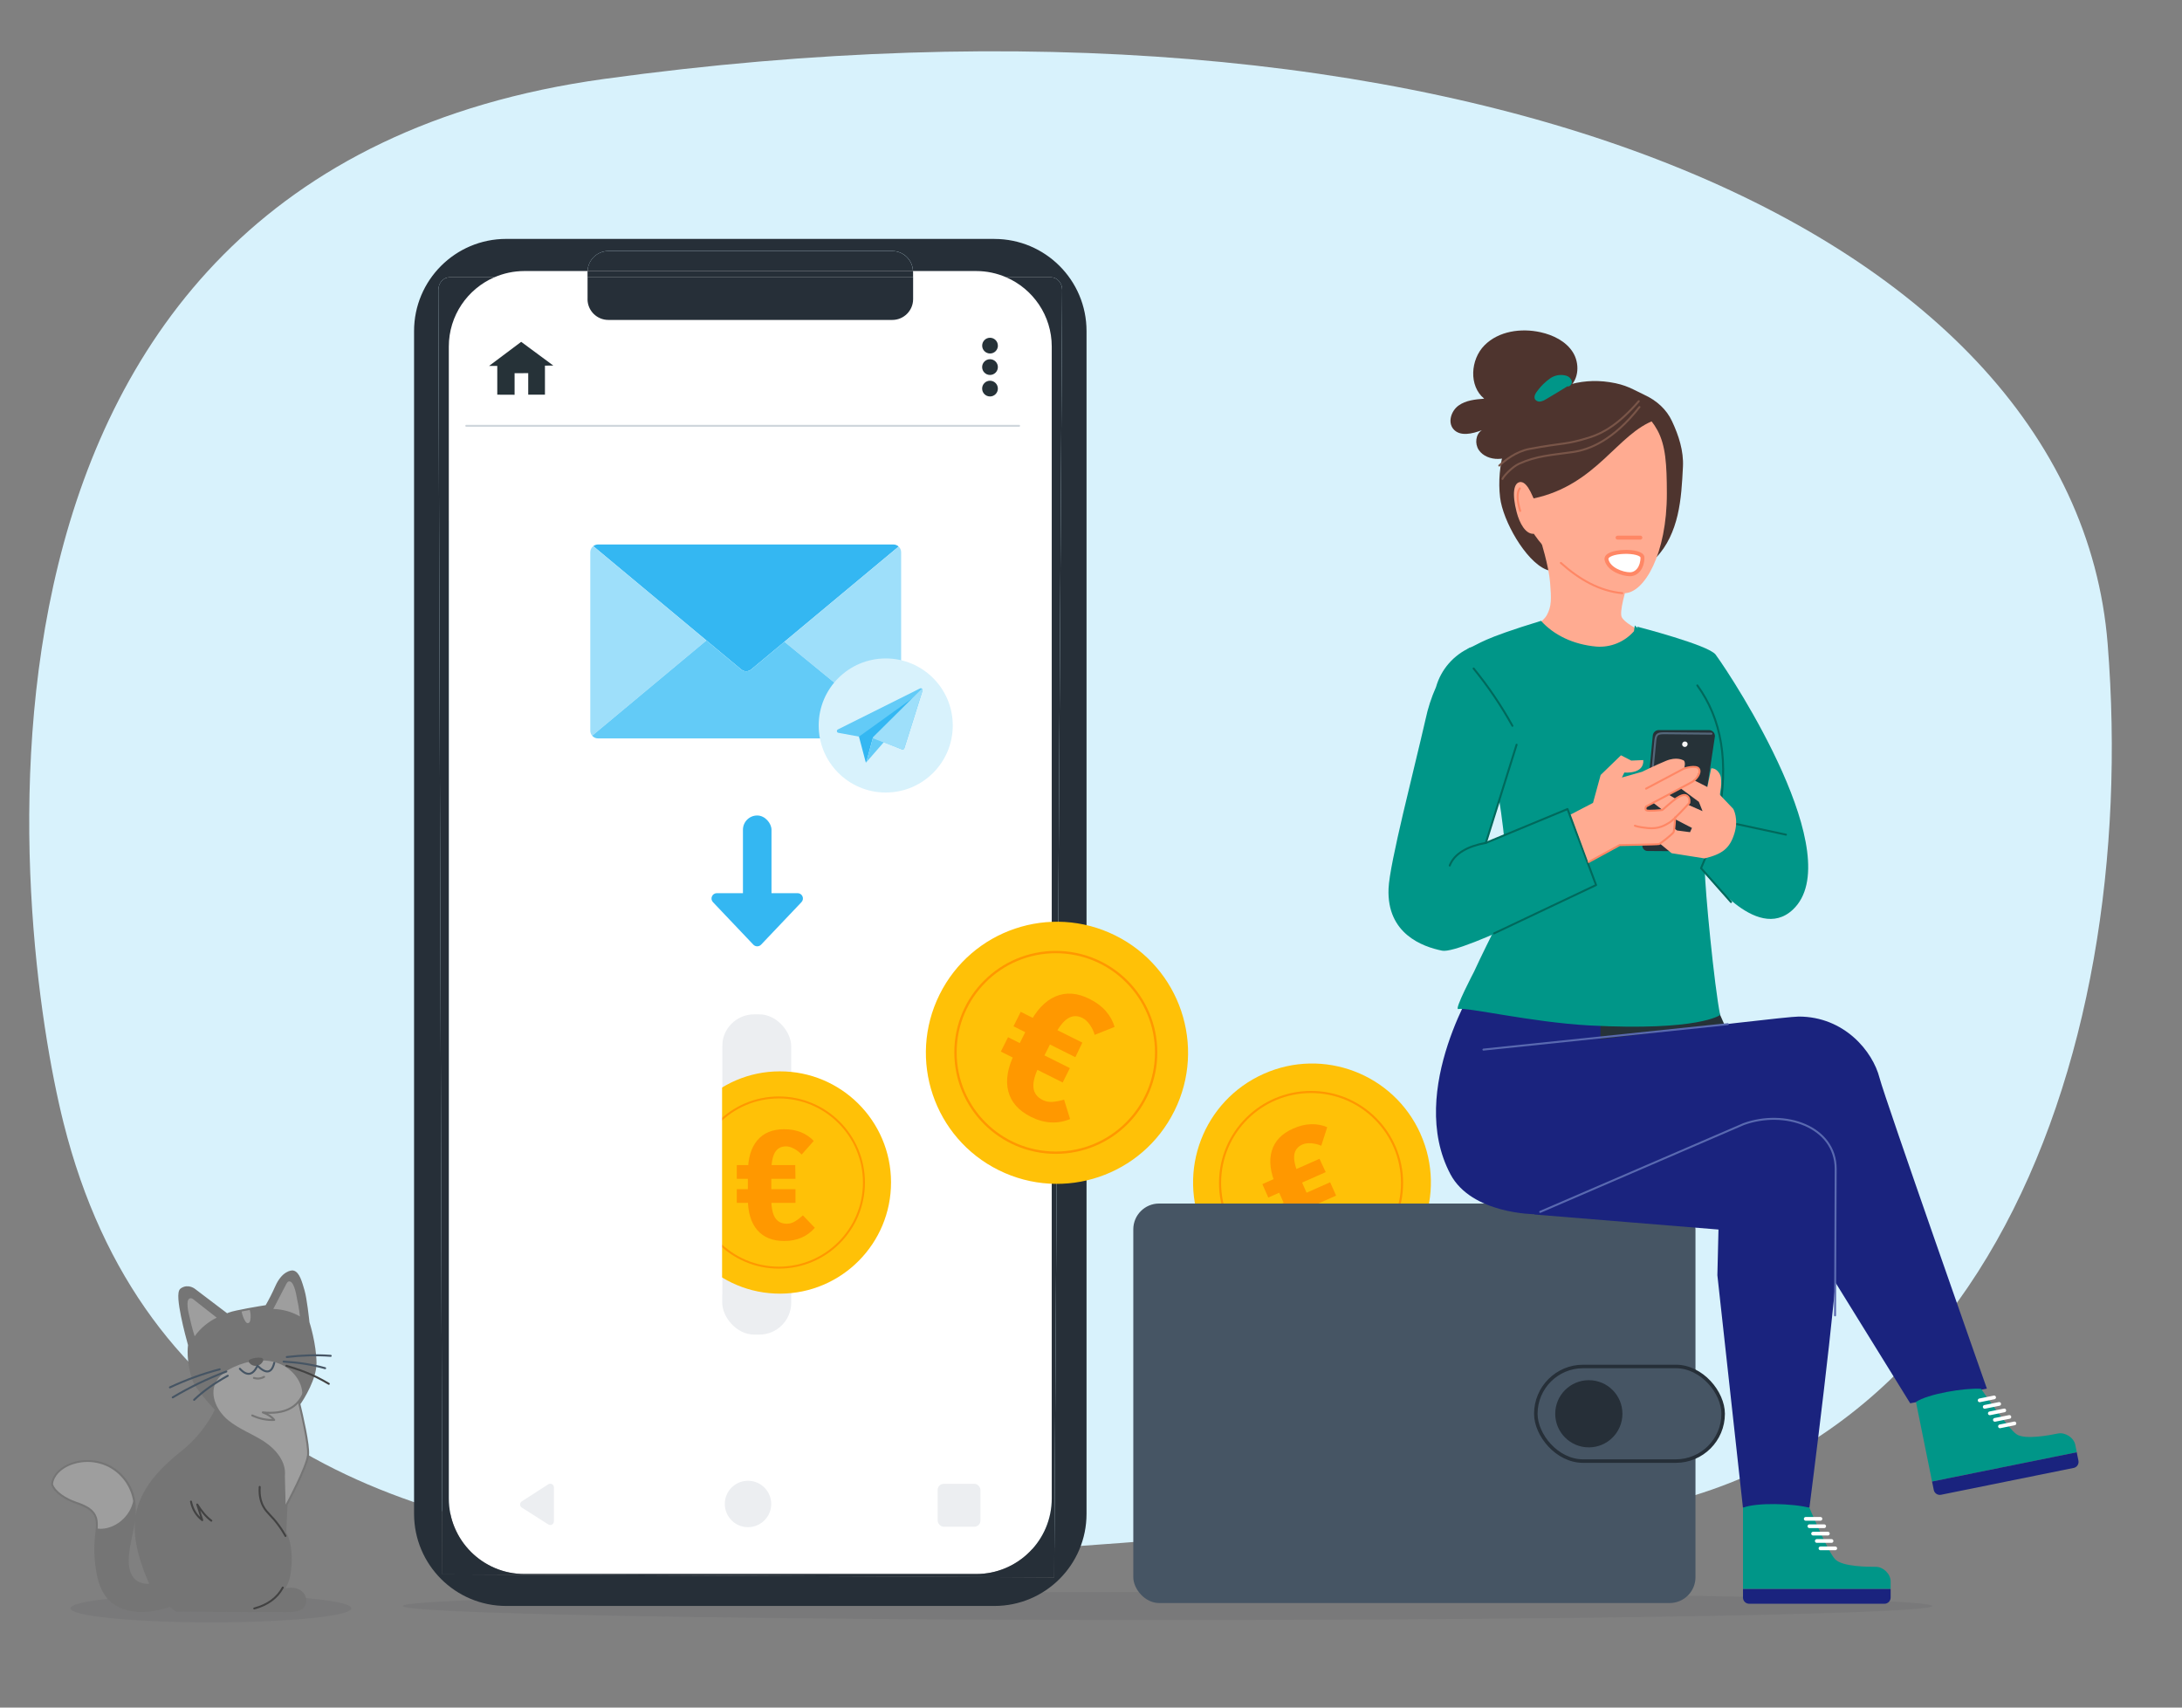 <?xml version="1.0" encoding="UTF-8"?> <svg xmlns="http://www.w3.org/2000/svg" id="Ebene_1" data-name="Ebene 1" viewBox="0 0 552 432"><rect x="0" y="0" width="552" height="432" fill="#808080" stroke="none"/><defs><style> .cls-1, .cls-2, .cls-3, .cls-4, .cls-5, .cls-6, .cls-7, .cls-8, .cls-9, .cls-10, .cls-11, .cls-12, .cls-13 { stroke-linecap: round; } .cls-1, .cls-2, .cls-5 { stroke: #ff8765; } .cls-1, .cls-4, .cls-5, .cls-6, .cls-7, .cls-8, .cls-9, .cls-10, .cls-11, .cls-12 { stroke-linejoin: round; } .cls-1, .cls-14 { fill: #fff; } .cls-15, .cls-2, .cls-3, .cls-16, .cls-4, .cls-5, .cls-6, .cls-17, .cls-7, .cls-8, .cls-9, .cls-10, .cls-11, .cls-12, .cls-13, .cls-18 { fill: none; } .cls-15, .cls-19, .cls-20, .cls-21, .cls-22, .cls-23, .cls-24, .cls-25, .cls-26, .cls-27, .cls-28, .cls-29, .cls-30, .cls-31, .cls-32, .cls-14, .cls-33, .cls-34, .cls-35, .cls-36 { stroke-width: 0px; } .cls-2, .cls-3, .cls-37, .cls-16, .cls-38, .cls-17, .cls-13, .cls-18 { stroke-miterlimit: 10; } .cls-3, .cls-38, .cls-11 { stroke: #757575; } .cls-3, .cls-4, .cls-5, .cls-6, .cls-7, .cls-8, .cls-9, .cls-10, .cls-11, .cls-12, .cls-18 { stroke-width: .5px; } .cls-37 { stroke: #262f38; stroke-width: .89px; } .cls-37, .cls-25 { fill: #465564; } .cls-16 { stroke-width: .53px; } .cls-16, .cls-17, .cls-18 { stroke: #ff9800; } .cls-38 { fill: #757575; } .cls-4 { stroke: #00695c; } .cls-6 { stroke: #424242; } .cls-17 { stroke-width: .59px; } .cls-7 { stroke: #5969b0; } .cls-8 { stroke: #795548; } .cls-9 { stroke: #465564; } .cls-10 { stroke: #54677a; } .cls-12 { stroke: #cfd6dc; } .cls-19 { opacity: .08; } .cls-19, .cls-23 { fill: #262f38; } .cls-13 { stroke: #fff; stroke-width: .94px; } .cls-20 { fill: #f7f7f7; } .cls-21 { fill: #616161; } .cls-22 { fill: #4e342e; } .cls-24 { fill: #263238; } .cls-26 { fill: #1a237e; } .cls-27 { fill: #34b7f2; } .cls-28 { fill: #d8f2fc; } .cls-29 { fill: #9e9e9e; } .cls-30 { fill: #9edffa; } .cls-31 { fill: #ff9800; } .cls-32 { fill: #63cbf7; } .cls-33 { fill: #eceef1; } .cls-34 { fill: #ffab91; } .cls-35 { fill: #ffc107; } .cls-36 { fill: #009688; } </style></defs><ellipse class="cls-19" cx="295.31" cy="406.3" rx="193.45" ry="3.54"></ellipse><path class="cls-28" d="m16.1,284.19C3.79,235.22-20.73,43.88,152.84,19.97c212.76-29.3,371.84,36.33,380.35,142.89,8.51,106.56-34.04,222.81-148.81,221.57-114.47-1.23-328.89,56.69-368.28-100.25Z"></path><rect id="Rectangle" class="cls-14" x="112.79" y="68" width="154.02" height="63.8"></rect><line class="cls-12" x1="117.96" y1="107.73" x2="257.81" y2="107.73"></line><path class="cls-15" d="m148.63,68.77c0-.07.02-.13.02-.2h-15.98c-2.7,0-5.27.57-7.6,1.58h23.56v-1.38Z"></path><path class="cls-15" d="m259.23,70.63h23.56c-2.33-1.01-4.9-1.58-7.6-1.58h-15.98c0,.07.02.13.02.2v1.38Z"></path><path class="cls-14" d="m113.54,125.61v253.48c0,10.56,8.56,19.12,19.12,19.12h114.29c10.56,0,19.12-8.56,19.12-19.12V125.61H113.54Z"></path><path class="cls-33" d="m140.13,376.33v8.51c.02.51-.38.95-.89.97-.19,0-.38-.04-.54-.15l-6.69-4.26c-.44-.28-.56-.86-.28-1.3.07-.11.17-.21.28-.28l6.67-4.29c.42-.29,1-.18,1.29.24.11.16.17.35.16.55Z"></path><path class="cls-33" d="m195.1,380.5c0,3.24-2.64,5.86-5.88,5.86-3.24,0-5.86-2.64-5.86-5.88,0-3.24,2.63-5.86,5.87-5.86,3.24,0,5.87,2.63,5.87,5.88Z"></path><rect class="cls-33" x="237.21" y="375.39" width="10.82" height="10.85" rx="1.54" ry="1.54"></rect><rect class="cls-33" x="182.71" y="256.62" width="17.45" height="81.02" rx="8.07" ry="8.07"></rect><path class="cls-35" d="m225.41,299.06c.05,15.53-12.49,28.17-28.02,28.22-15.53.05-28.17-12.49-28.22-28.02-.05-15.53,12.49-28.17,28.02-28.22.02,0,.04,0,.06,0,15.51-.04,28.12,12.5,28.16,28.02,0,0,0,0,0,0Z"></path><path class="cls-23" d="m251.56,60.44h-123.5c-12.87,0-23.31,10.44-23.31,23.31v299.23c0,12.87,10.44,23.31,23.31,23.31h123.5c12.87,0,23.31-10.44,23.31-23.31V83.76c0-12.88-10.44-23.31-23.31-23.31Zm15.13,338.62l-154.78-.76-1.01-324.97c0-1.76,1.27-3.18,2.84-3.18h11.32c2.33-1.01,4.9-1.58,7.6-1.58h15.98c.11-2.81,2.41-5.07,5.25-5.07h71.83c2.84,0,5.14,2.25,5.25,5.07h15.98c2.7,0,5.27.57,7.6,1.58h11.32c1.57,0,2.84,1.42,2.84,3.18l-2.02,325.73Z"></path><path class="cls-23" d="m265.87,70.15h-11.32c6.78,2.94,11.52,9.68,11.52,17.54v291.4c0,10.56-8.56,19.12-19.12,19.12h-114.29c-10.56,0-19.12-8.56-19.12-19.12V87.69c0-7.86,4.74-14.6,11.52-17.54h-11.32c-1.57,0-2.84,1.42-2.84,3.18l1.01,324.97,154.78.76,2.02-325.73c0-1.76-1.27-3.18-2.84-3.18Z"></path><path class="cls-23" d="m148.63,70.15h82.36v-1.38c0-.07-.02-.13-.02-.2h-82.32c0,.07-.02.13-.02.2v1.38Z"></path><path class="cls-23" d="m148.63,75.67c0,2.91,2.36,5.27,5.27,5.27h71.83c2.91,0,5.27-2.36,5.27-5.27v-5.52h-82.36v5.52Z"></path><path class="cls-23" d="m225.72,63.51h-71.83c-2.84,0-5.14,2.25-5.25,5.07h82.32c-.11-2.81-2.41-5.07-5.25-5.07Z"></path><g><path class="cls-27" d="m226.01,137.75h-74.73c-.45,0-.87.16-1.2.42l28.63,23.86,8.84,7.36c.23.2.5.32.78.39.57.13,1.19,0,1.67-.39l8.44-7.03,28.9-24.09c-.35-.32-.82-.52-1.33-.52Z"></path><path class="cls-30" d="m150.08,138.17c-.46.36-.75.91-.75,1.54v45.15c0,.49.18.93.47,1.27l28.91-24.1-28.63-23.86Z"></path><path class="cls-30" d="m227.34,138.27l-28.9,24.09,29.05,23.78c.3-.34.48-.79.48-1.28v-45.15c0-.57-.24-1.07-.63-1.43Z"></path><path class="cls-32" d="m198.44,162.36l-8.44,7.03c-.48.4-1.1.53-1.67.39-.28-.07-.55-.2-.78-.39l-8.84-7.36-28.91,24.1c.36.42.89.68,1.48.68h74.73c.59,0,1.12-.26,1.48-.67l-29.05-23.78Z"></path></g><g><path class="cls-27" d="m191.56,225.96h10.21c1.19,0,1.8,1.42.98,2.28l-4.51,4.75-5.7,6c-.53.56-1.43.56-1.96,0l-5.7-6-4.51-4.75c-.82-.86-.21-2.28.98-2.28h10.21Z"></path><rect class="cls-27" x="187.95" y="206.31" width="7.22" height="23.96" rx="3.61" ry="3.61"></rect></g><path class="cls-31" d="m201.24,298.23h-14.85v-3.47h14.79l.06,3.47Zm0,6.07h-14.85v-3.45h14.85v3.45Zm-12.03-7.77c0-3.49.79-6.17,2.37-8.04,1.58-1.87,3.85-2.81,6.8-2.81,1.61,0,3.04.26,4.29.78s2.32,1.25,3.19,2.19l-3.06,3.44c-.54-.58-1.17-1.08-1.9-1.47s-1.41-.6-2.04-.6c-1.28,0-2.23.52-2.83,1.56-.6,1.04-.91,2.67-.91,4.9v6.82c0,2.17.32,3.76.96,4.77.64,1.01,1.63,1.52,2.96,1.52.72,0,1.4-.19,2.04-.57.64-.38,1.32-.89,2.04-1.54l3.01,3.14c-.91,1.07-2.02,1.9-3.32,2.47-1.31.58-2.78.87-4.41.87-2.96,0-5.24-.92-6.83-2.77s-2.38-4.5-2.38-7.95v-6.7Z"></path><circle class="cls-18" cx="197.03" cy="299.17" r="21.53"></circle><path class="cls-35" d="m297.09,281.06c-8.13,16.41-28.01,23.12-44.42,14.99-16.41-8.13-23.12-28.01-14.99-44.42,8.13-16.41,28.01-23.12,44.42-14.99.02.01.04.02.06.03,16.38,8.13,23.07,28,14.94,44.38,0,0,0,0,0,0Z"></path><path class="cls-31" d="m268.84,273.86l-15.65-7.82,1.82-3.64,15.65,7.82-1.82,3.64Zm-8.59-14.53c1.84-3.68,4.08-6.08,6.74-7.23s5.54-.94,8.65.62c1.69.85,3.07,1.87,4.12,3.08,1.05,1.21,1.79,2.54,2.21,4l-5.04,2.01c-.26-.9-.66-1.75-1.22-2.55-.56-.8-1.17-1.37-1.84-1.71-1.35-.68-2.62-.62-3.8.15-1.18.78-2.36,2.34-3.54,4.69l-3.59,7.19c-1.14,2.28-1.64,4.13-1.5,5.54.14,1.41.92,2.46,2.32,3.16.76.38,1.58.54,2.46.48s1.87-.25,2.97-.55l1.52,4.89c-1.52.65-3.12.94-4.81.86s-3.38-.55-5.1-1.41c-3.12-1.56-5.04-3.73-5.74-6.52-.7-2.79-.14-6,1.67-9.63l3.53-7.07Zm11.79,8.13l-15.65-7.82,1.83-3.66,15.59,7.79-1.77,3.69Z"></path><circle class="cls-17" cx="267.1" cy="266.24" r="25.38"></circle><path class="cls-35" d="m359.36,286.88c6.78,15.16-.01,32.95-15.18,39.73-15.16,6.78-32.95-.01-39.73-15.18-6.78-15.16.01-32.95,15.18-39.73.02,0,.04-.02.06-.03,15.15-6.76,32.91.04,39.67,15.19,0,0,0,0,0,0Z"></path><path class="cls-31" d="m335.37,296.54l-14.52,6.43-1.5-3.4,14.46-6.41,1.56,3.37Zm-12.49,3.55c-1.51-3.41-1.9-6.37-1.16-8.89.73-2.52,2.54-4.41,5.43-5.69,1.57-.7,3.08-1.06,4.54-1.1,1.45-.04,2.81.22,4.07.76l-1.51,4.69c-.78-.34-1.61-.55-2.49-.62-.88-.07-1.64.03-2.26.3-1.25.56-1.95,1.47-2.09,2.75-.14,1.28.27,3.01,1.24,5.19l2.95,6.66c.94,2.12,1.94,3.53,3.01,4.25,1.07.71,2.25.78,3.55.21.71-.31,1.29-.79,1.75-1.44s.91-1.45,1.33-2.39l4.3,1.77c-.42,1.44-1.15,2.73-2.18,3.86-1.03,1.13-2.34,2.05-3.93,2.76-2.9,1.28-5.52,1.37-7.87.25-2.35-1.12-4.28-3.36-5.77-6.74l-2.9-6.55Zm15.12,2.39l-14.52,6.43-1.5-3.38,14.52-6.43,1.5,3.38Z"></path><circle class="cls-16" cx="331.67" cy="299.28" r="23.02"></circle><rect class="cls-25" x="286.7" y="304.48" width="142.22" height="101.07" rx="6.53" ry="6.53"></rect><g><g><path class="cls-22" d="m386.73,103.23c5.79-5.29,12.81-7.71,20.46-6.55,4.31.65,5.94,1.88,8.9,3.26,2.96,1.38,5.49,3.58,6.9,6.63,1.68,3.59,2.96,7.51,2.76,11.5-.21,4.1-.42,8.22-1.35,12.21-.93,3.99-2.63,7.88-5.44,10.77l-10.21.11c-5.52-.73-12.57,5.09-17.7,2.89-5.14-2.2-10.85-12.25-11.56-18.2-.94-7.96,1.45-17.32,7.23-22.61Z"></path><g><path class="cls-34" d="m369.25,167.89s11.86-5.87,13.58-6.77c3.42-1.77,7.31-3.32,8.5-5.53s1.15-4.01.81-8.23c-.34-4.25-2.45-10.93-2.45-10.93l25.93-.05s-6.52,17.12-5.37,19.7c1.15,2.58,11.22,6.45,15.33,8.31s6.82,9.43,6.82,9.43"></path><path class="cls-34" d="m402.84,99.61c5.71-.01,12.79,2.53,16.45,9.23,2.09,3.83,2.38,8.65,2.39,15.97.03,15.26-5.69,25.25-10.75,25.26s-11.56-2.96-19.2-10.57c-7.64-7.61-7.17-13.9-7.18-21.24-.01-7.33,4.64-18.64,18.29-18.66Z"></path><line class="cls-2" x1="409.21" y1="136.02" x2="414.98" y2="136.01"></line><path class="cls-5" d="m410.41,150.07c-5.79-.55-10.86-3.46-15.55-7.66"></path><path class="cls-1" d="m415.51,141.05c0,2.51-1.39,4.22-3.15,4.23-1.96,0-5.41-1.26-5.94-3.68-.54-2.44,9.09-2.63,9.09-.54Z"></path></g><path class="cls-22" d="m396.91,97.99c2.58-2.03,2.73-6.15.97-8.91-1.76-2.76-4.96-4.32-8.15-5.03-4.95-1.1-10.62-.29-14.19,3.31-3.57,3.6-4,10.3-.07,13.5-2.27.18-4.65.41-6.49,1.74-1.84,1.33-2.78,4.17-1.33,5.92,1.65,1.99,4.81,1.24,7.23.31-1.59,1.01-1.83,3.43-.79,5,1.04,1.56,3.02,2.3,4.9,2.27,1.88-.03,3.68-.7,5.41-1.45"></path><path class="cls-36" d="m389.01,98.78c.87-1.17,1.93-2.19,3.12-3.04,1.21-.85,2.74-1.1,4.15-.68.66.2,1.18.73,1.36,1.4.12.67-.5,1.45-1.16,1.29l-.16.1c-1.72,1.07-3.46,2.13-5.21,3.15-.43.28-.91.48-1.41.58-.51.1-1.04-.11-1.35-.53-.43-.72.13-1.62.67-2.27Z"></path><path class="cls-22" d="m383.87,121.58c2.06,1.07,3.13,2.81,4.07,4.52,16.04-3.4,21.22-16.48,30.8-19.85-2.76-3.38-7.19-7.58-13.38-7.56-6.19.01-20.53,3.98-21.52,11.11-.99,7.13.02,11.79.02,11.79Z"></path><path class="cls-8" d="m414.58,101.5c-4.9,5.68-8.89,8.03-12.34,9.12-6.22,1.97-6.4,1.28-15.33,2.96-3.43.65-6.2,2.92-7.62,4.2"></path><path class="cls-8" d="m414.75,102.98c-6.53,8.3-12.48,10.75-16.84,11.38-5.46.79-9.16.94-13.61,2.96-1.62.73-3.79,2.94-4.21,3.84"></path><path class="cls-34" d="m388.68,128.18c-.58-1.8-2.1-6.23-3.96-6.23-1.84,0-2.24,3.02-1.03,7.65.72,2.76,2.21,5.45,4.16,5.45,1.95,0,1.41-5.07.83-6.88Z"></path><path class="cls-5" d="m384.48,123.56c-.79,1.05-.72,3,.09,5.7"></path></g><path class="cls-26" d="m444.97,283.6s11.41,0,17.56,9.13c3.62,5.37,2.35,14.93,2.42,22.18.1,9.85-7.21,66.55-7.21,66.55h-16.81s-6.47-58.84-6.47-58.84l.28-11.56-46.53-3.8s-4.24-14.1,6.19-25.25c1.28-1.43,50.57,1.6,50.57,1.6Z"></path><polygon class="cls-24" points="430.3 245.8 437.1 261.15 404.12 273.49 396.74 256.98 430.3 245.8"></polygon><path class="cls-26" d="m374.04,247.49s-18.39,28.31-7.11,49.58c5.38,10.13,21.46,10.12,21.46,10.12l16.5-20.66v-34.16l-30.85-4.88Z"></path><path class="cls-36" d="m432.83,215.94c1.35-4.31,6.08-20.15,5.02-28.51-.83-6.64-6.83-15.22-8.61-19.78-.83-2.15-7.56-4.36-11.57-5.55l-4.1-3.87-.21,1.46c-2.38,2.72-5.9,4.16-9.51,3.89-5.92-.53-10.79-2.95-14-6.51-15.36,4.69-15.32,5.73-18.25,6.9-3.8,1.51,7.57,37.92,7.57,37.92,0,0,4.07,22.87.24,30.58-2.16,4.34-4.65,9.29-6.49,13.32,0,0-5.11,9.74-4.02,9.49,2.3-.53,18.25,3.32,33.24,4.15,27.72,1.46,33.02-2.65,33.02-2.65-1.45-7.09-3.88-31.96-3.87-36.79-.02-.84,1.29-3.33,1.53-4.07Z"></path><path class="cls-36" d="m414.18,158.54s18.06,4.65,19.83,7.06c4.8,6.53,33.74,51.21,19.54,64.53-9.31,8.73-22.4-9.69-22.4-9.69l-16.97-61.9Z"></path><path class="cls-26" d="m366.93,267.6s83.2-10.42,88.11-10.42c11.51,0,18.73,8.77,20.45,15.54,1.27,4.98,27.15,78.59,27.15,78.59l-19.4,3.71-27.54-44.51-14.16-24.63-73.01,11.27-1.59-29.54Z"></path><line class="cls-15" x1="375.28" y1="265.54" x2="453.4" y2="257.18"></line><path class="cls-36" d="m372.02,163.8c-4.26,1.87-7.47,5.54-8.74,10.02-1.17,2.62-2.06,5.36-2.65,8.16-2.88,12.69-9.13,36.5-9.36,42.86-.45,11.43,8.64,14.68,13.56,15.67s38.99-16.64,38.99-16.64l-7.09-19.26-20.83,8.62s4.75-14.68,6.13-20.69c1.38-6.01-10.01-28.75-10.01-28.75Z"></path><g><path class="cls-36" d="m440.94,401.99v-20.54c3.28-1.38,12.71-1.11,16.81,0,0,0,4.67,11.2,6.54,13.07,1.87,1.87,8.4,1.87,10.27,1.87,1.87,0,3.73,1.81,3.73,3.67v1.93s-37.35,0-37.35,0Z"></path><path class="cls-26" d="m476.72,405.73h-34.22c-.86,0-1.56-.7-1.56-1.56v-2.17h37.35v2.17c0,.86-.7,1.56-1.56,1.56Z"></path><g><line class="cls-13" x1="464.28" y1="391.72" x2="460.54" y2="391.72"></line><line class="cls-13" x1="463.34" y1="389.85" x2="459.61" y2="389.85"></line><line class="cls-13" x1="461.48" y1="386.12" x2="457.74" y2="386.12"></line><line class="cls-13" x1="462.41" y1="387.99" x2="458.67" y2="387.99"></line><line class="cls-13" x1="460.54" y1="384.25" x2="456.81" y2="384.25"></line></g></g><g><path class="cls-36" d="m488.77,374.81l-4.07-20.13c2.94-2.01,12.23-3.6,16.47-3.33,0,0,6.8,10.06,9,11.52,2.2,1.46,8.61.16,10.44-.21,1.83-.37,4.02,1.03,4.39,2.86l.38,1.89-36.6,7.4Z"></path><path class="cls-26" d="m524.58,371.37l-33.54,6.79c-.85.17-1.67-.38-1.84-1.22l-.43-2.13,36.6-7.4.43,2.13c.17.85-.38,1.67-1.22,1.84Z"></path><g><line class="cls-13" x1="509.61" y1="360.11" x2="505.95" y2="360.85"></line><line class="cls-13" x1="508.33" y1="358.47" x2="504.66" y2="359.21"></line><line class="cls-13" x1="505.75" y1="355.18" x2="502.09" y2="355.92"></line><line class="cls-13" x1="507.04" y1="356.82" x2="503.38" y2="357.56"></line><line class="cls-13" x1="504.47" y1="353.53" x2="500.81" y2="354.27"></line></g></g><path class="cls-4" d="m372.8,169.13c3.7,4.54,6.97,9.37,9.81,14.49"></path><path class="cls-4" d="m429.39,173.41c6.13,8.42,8.09,19.43,5.29,33.39"></path><polyline class="cls-4" points="451.81 211.16 435.39 207.63 430.33 219.64 437.91 228.2"></polyline><path class="cls-4" d="m366.75,218.97c1.17-3.06,4.58-4.9,9.14-5.73l7.78-24.84"></path><polyline class="cls-4" points="375.89 213.24 396.55 204.68 403.77 223.91 377.96 236.14"></polyline><g><path class="cls-24" d="m433.82,186.41l-4.16,27.61c-.12.78-.79,1.36-1.58,1.35l-11.29-.08c-.77,0-1.38-.67-1.3-1.44l2.63-27.77c.07-.75.68-1.34,1.44-1.38h12.72c.84-.02,1.54.64,1.56,1.48,0,.08,0,.16-.01.23Z"></path><path class="cls-20" d="m425.59,188.05c.13-.36.53-.55.89-.42.23.08.4.27.45.51.03.29-.1.57-.34.73-.25.15-.57.13-.8-.05-.23-.18-.31-.5-.19-.77Z"></path><path class="cls-10" d="m418.11,194.13l.6-6.28c.17-2.02.43-2.35,2.32-2.35l11.93.11"></path></g><path class="cls-34" d="m435.41,205.84c-.41-1.89-.48-3.83-.19-5.74.24-1.15.28-2.32.12-3.48-.22-1.14-1.28-2.34-2.43-2.25l-1.74,8.37,4.24,3.1Z"></path><path class="cls-34" d="m426.43,196.35c.34.08,8.03,4.06,8.03,4.06l4.02,4.23s1.45,2.49.27,6.27-3.09,5.17-7.52,6.26l-8.35-1.32-4.23-3.47c-.83-.69-1.15-1.81-.83-2.83l.06-.17-.48-.83c-.3-.5-.27-1.14.07-1.61h0c.48-.65,1.38-.79,2.03-.32l4.76,3.48,3.28.43.49-1.07-4.8-2.49-6.11-4.73c-.78-.6-.93-1.73-.33-2.51.02-.02.04-.05.05-.07h0c.57-.67,1.53-.83,2.28-.38l5.67,3.32,5.92,2.61-.94-2.36-6.96-5.15s-.6-2.43,3.6-1.37Z"></path><path class="cls-34" d="m425.73,192.3s-1.6-.92-4.26.18-6.06,2.77-6.06,2.77l-5.1,1.45.61-1.26s5.04.51,4.8-3.15l-3.04.13-2.61-1.34-5.14,4.98-1.93,7.06-5.65,2.94,4.44,12.08,7.97-4.42,9.96-.19,3.66-2.96.41-3.76,3.58-3.65s.45-1.83-1.2-2-5.62,3.77-5.62,3.77l-3.99.09s-.68-.62-.12-.98,12.31-6.13,12.83-7.43,1.06-2.14-.11-2.49c-1.05-.16-2.11-.05-3.11.3,0,0,.59-1.85-.3-2.13Z"></path><path class="cls-5" d="m416.42,199.52l9.61-5.09s3.13-1,3.76.1-.81,2.76-1.74,3.3-11.64,6.21-11.64,6.21c0,0-.37.73.12.98s3.99-.09,3.99-.09c0,0,2.83-2.51,3.58-2.97s1.87-1.21,2.71-.61.54,1.8.54,1.8c0,0-3.76,4.17-4.94,4.9s-2.79,1.71-5.48,1.45-3.33-.61-3.33-.61"></path><path class="cls-5" d="m423.77,206.81s-.15,3.33-.41,3.76-3.23,2.84-3.66,2.96-9.96.27-9.96.27l-7.83,4.26"></path><line class="cls-7" x1="375.28" y1="265.54" x2="437.1" y2="259.1"></line><path class="cls-7" d="m389.64,306.59l51.45-22.2c10.35-3.77,23.3.55,23.3,11.34l-.16,37.05"></path></g><g><circle class="cls-28" cx="224.07" cy="183.54" r="16.96"></circle><g><path class="cls-32" d="m232.74,174.17l-20.77,10.37c-.38.19-.32.75.09.85l5.25.96,3.81.42,7.11,2.84c.24.06.48-.07.55-.31l4.6-14.58c.12-.39-.28-.73-.64-.55Z"></path><path class="cls-27" d="m219.14,192.86l1.68-6.2,9.99-10.01-13.51,9.71,1.72,6.5c.01.05.09.05.11,0Z"></path><path class="cls-32" d="m219.17,192.83l4.42-5.07-2.76-1.1-1.67,6.17s0,.01.01,0Z"></path><path class="cls-30" d="m233.23,174.23l-12.36,12.25c-.1.11-.07.29.07.34l7.28,2.79c.24.06.48-.07.55-.31l4.57-14.48c.1-.29.04-.5-.12-.59Z"></path></g></g><rect class="cls-14" x="150.21" y="254.89" width="32.46" height="72.56"></rect><path class="cls-24" d="m252.45,87.43c0,1.1-.88,2-1.98,2-1.1,0-2-.88-2-1.98,0-1.1.88-2,1.98-2,0,0,0,0,0,0,1.1,0,1.99.89,1.99,1.98Z"></path><circle class="cls-24" cx="250.45" cy="92.87" r="1.99"></circle><circle class="cls-24" cx="250.45" cy="98.31" r="1.99"></circle><polygon class="cls-24" points="131.85 86.48 123.73 92.57 125.8 92.57 125.8 99.85 130.18 99.87 130.18 94.42 133.63 94.4 133.63 99.85 137.86 99.85 137.86 92.5 139.97 92.48 131.85 86.48"></polygon><rect class="cls-37" x="388.53" y="345.7" width="47.39" height="23.94" rx="11.97" ry="11.97"></rect><circle class="cls-23" cx="401.94" cy="357.67" r="8.5"></circle><g><ellipse class="cls-19" cx="53.36" cy="406.89" rx="35.52" ry="3.54"></ellipse><g><path class="cls-38" d="m79.57,344.83c-.03-4.78-1.75-10.16-1.75-10.16h-.02c-.09-.86-.66-6.11-1.23-8.05-.62-2.12-1.25-4.5-2.51-4.71-.18-.03-2.33,0-3.97,3.71-.76,1.72-1.62,3.4-2.56,5.03-1.52.24-8,1.29-9.53,1.9-.16.06-.37.16-.61.27l-8.25-6.26s-1.5-1.32-3.13-.2c-1.46,1,1.46,11.75,2.08,13.97-.01.03-.03.07-.04.1,0,0-.56,3.95,1.19,8.81.49,1.37,3.7,5.28,5.69,7.29-.87,2-3.56,6.86-8.71,10.95-6.44,5.12-11.77,11.11-11.66,19.06.08,5.57,2.5,11.51,3.95,14.57-1.56.24-3.23-.02-4.45-1-1.83-1.49-2.16-4.17-1.95-6.53.41-4.8,2.44-9.56,1.52-14.3-.71-3.46-2.92-6.43-6.03-8.09-3.13-1.62-6.83-1.76-10.07-.38-1.99.86-3.86,2.51-4.09,4.67.65,2,3.63,3.66,5.61,4.36,1.98.7,4.18,1.47,5.17,3.32.86,1.61.53,3.56.32,5.37-.33,3.08-.21,6.19.35,9.23.42,2.27,1.13,4.59,2.66,6.33,2.39,2.72,6.37,3.54,9.97,3.15,1.9-.2,3.74-.69,5.57-1.25l1.55,1.22,18.67.15h0s0,0,0,0h0s0,0,0,0c3.27-.07,5.36,0,8.93,0,1.33,0,3.34.02,4.22-.96.78-.85.65-2.29-.11-3.15-.76-.86-2.01-1.19-3.15-1.06-.53.06-1.28.13-2.04.24.89-1.16,1.58-2.55,1.84-4.23,1.09-7.08-1.09-10.46-1.09-10.46l.32-7.08s5.12-9.48,5.45-12.52c.26-2.45-1.51-10.1-2.22-13.01,1.11-1.53,4.14-6.53,4.11-10.29Z"></path><path class="cls-29" d="m33.33,381.01c.15-.4.27-.8.36-1.22-.03-.17-.06-.34-.09-.52-.71-3.46-2.92-6.43-6.03-8.09-3.13-1.62-6.83-1.76-10.07-.38-1.99.86-3.86,2.51-4.09,4.67.65,2,3.63,3.66,5.61,4.36,1.98.7,4.18,1.47,5.17,3.32.58,1.09.62,2.32.52,3.57.36.05.73.06,1.09.04,3.32-.2,6.35-2.62,7.54-5.75Z"></path><path class="cls-9" d="m55.58,346.42c-4.32,1.11-8.51,2.67-12.59,4.57"></path><path class="cls-29" d="m70.6,344.97c-3.62-1.42-7.8-.79-11.33.82-1.97.89-3.9,2.19-4.79,4.17-1.44,3.25.52,7.09,3.25,9.34s6.17,3.47,9.14,5.42c2.96,1.96,5.59,5.14,5.2,8.66l.18,7.25c.29-.54,5.11-9.54,5.43-12.5.28-2.6-1.74-11.07-2.34-13.5.26-.32.67-1,1.16-1.65.06-3.51-2.57-6.71-5.89-8.01Z"></path><path class="cls-21" d="m66.57,344.24c.09-.31-.09-.63-.4-.72-.03,0-.06-.01-.09-.02-.92-.12-1.86.01-2.71.37-.2.06-.36.19-.44.38-.04.21.03.42.18.57.72.87,2,.98,2.87.26.23-.19.41-.43.54-.7.02-.05.04-.1.06-.15Z"></path><path class="cls-29" d="m49.25,338.05c1.44-2,3.36-3.61,5.57-4.7l-5.8-4.55c-.24-.25-.57-.38-.91-.36-.31.11-.53.37-.59.7-.21.8,0,2.11.17,2.92.47,2.14.97,4.2,1.56,6"></path><path class="cls-29" d="m75.9,333.06c-2.06-1.18-4.38-1.84-6.76-1.91,1.1-2.1,2.19-4.2,3.28-6.3.15-.29.34-.61.65-.67.31-.03.62.11.79.37.51.62.84,1.85,1.01,2.63.44,2.06.82,4.06,1.01,5.88"></path><path class="cls-29" d="m63.19,331.4l-2.06.39c.14.86.45,1.68.89,2.43.16.26.39.55.7.53.18-.02.34-.13.43-.29.09-.16.15-.33.17-.51.15-.85.1-1.72-.14-2.55Z"></path><path class="cls-9" d="m60.68,346.28c1.9,2.04,3.35,1.54,4.46-.76,2.13,2.09,3.59,1.98,4.24-.74"></path><path class="cls-9" d="m72.55,343.31c3.68-.43,7.38-.57,11.11-.3"></path><path class="cls-6" d="m72.45,345.53c3.21.99,6.44,1.99,10.73,4.56"></path><path class="cls-9" d="m57.25,346.98c-4.86,1.82-9.34,4.04-13.55,6.54"></path><path class="cls-9" d="m57.62,348.05c-3.43,1.91-6.28,3.94-8.51,6.09"></path><path class="cls-9" d="m71.75,344.47c3.62.2,7.13.72,10.5,1.67"></path><path class="cls-3" d="m64.23,348.6c.92.28,1.78.19,2.58-.28"></path><path class="cls-11" d="m77,351.97c-1.57,4.26-5.19,5.89-10.51,5.35,1.26.47,2.25,1.09,2.88,1.91-1.86.09-3.72-.29-5.56-1.14"></path><path class="cls-6" d="m65.7,376.16c-.17,2.38.37,3.95.91,4.95.92,1.71,2.1,2.29,3.98,4.9.76,1.05,1.3,1.97,1.64,2.57"></path><path class="cls-6" d="m48.32,379.89c.4,1.99,1.37,3.54,2.85,4.69-.3-.98-.75-2.37-1.27-3.96,1.07,1.71,2.25,3.12,3.56,4.1"></path><path class="cls-6" d="m64.32,406.93c3.4-.91,5.81-2.67,7.22-5.29"></path></g></g></svg> 